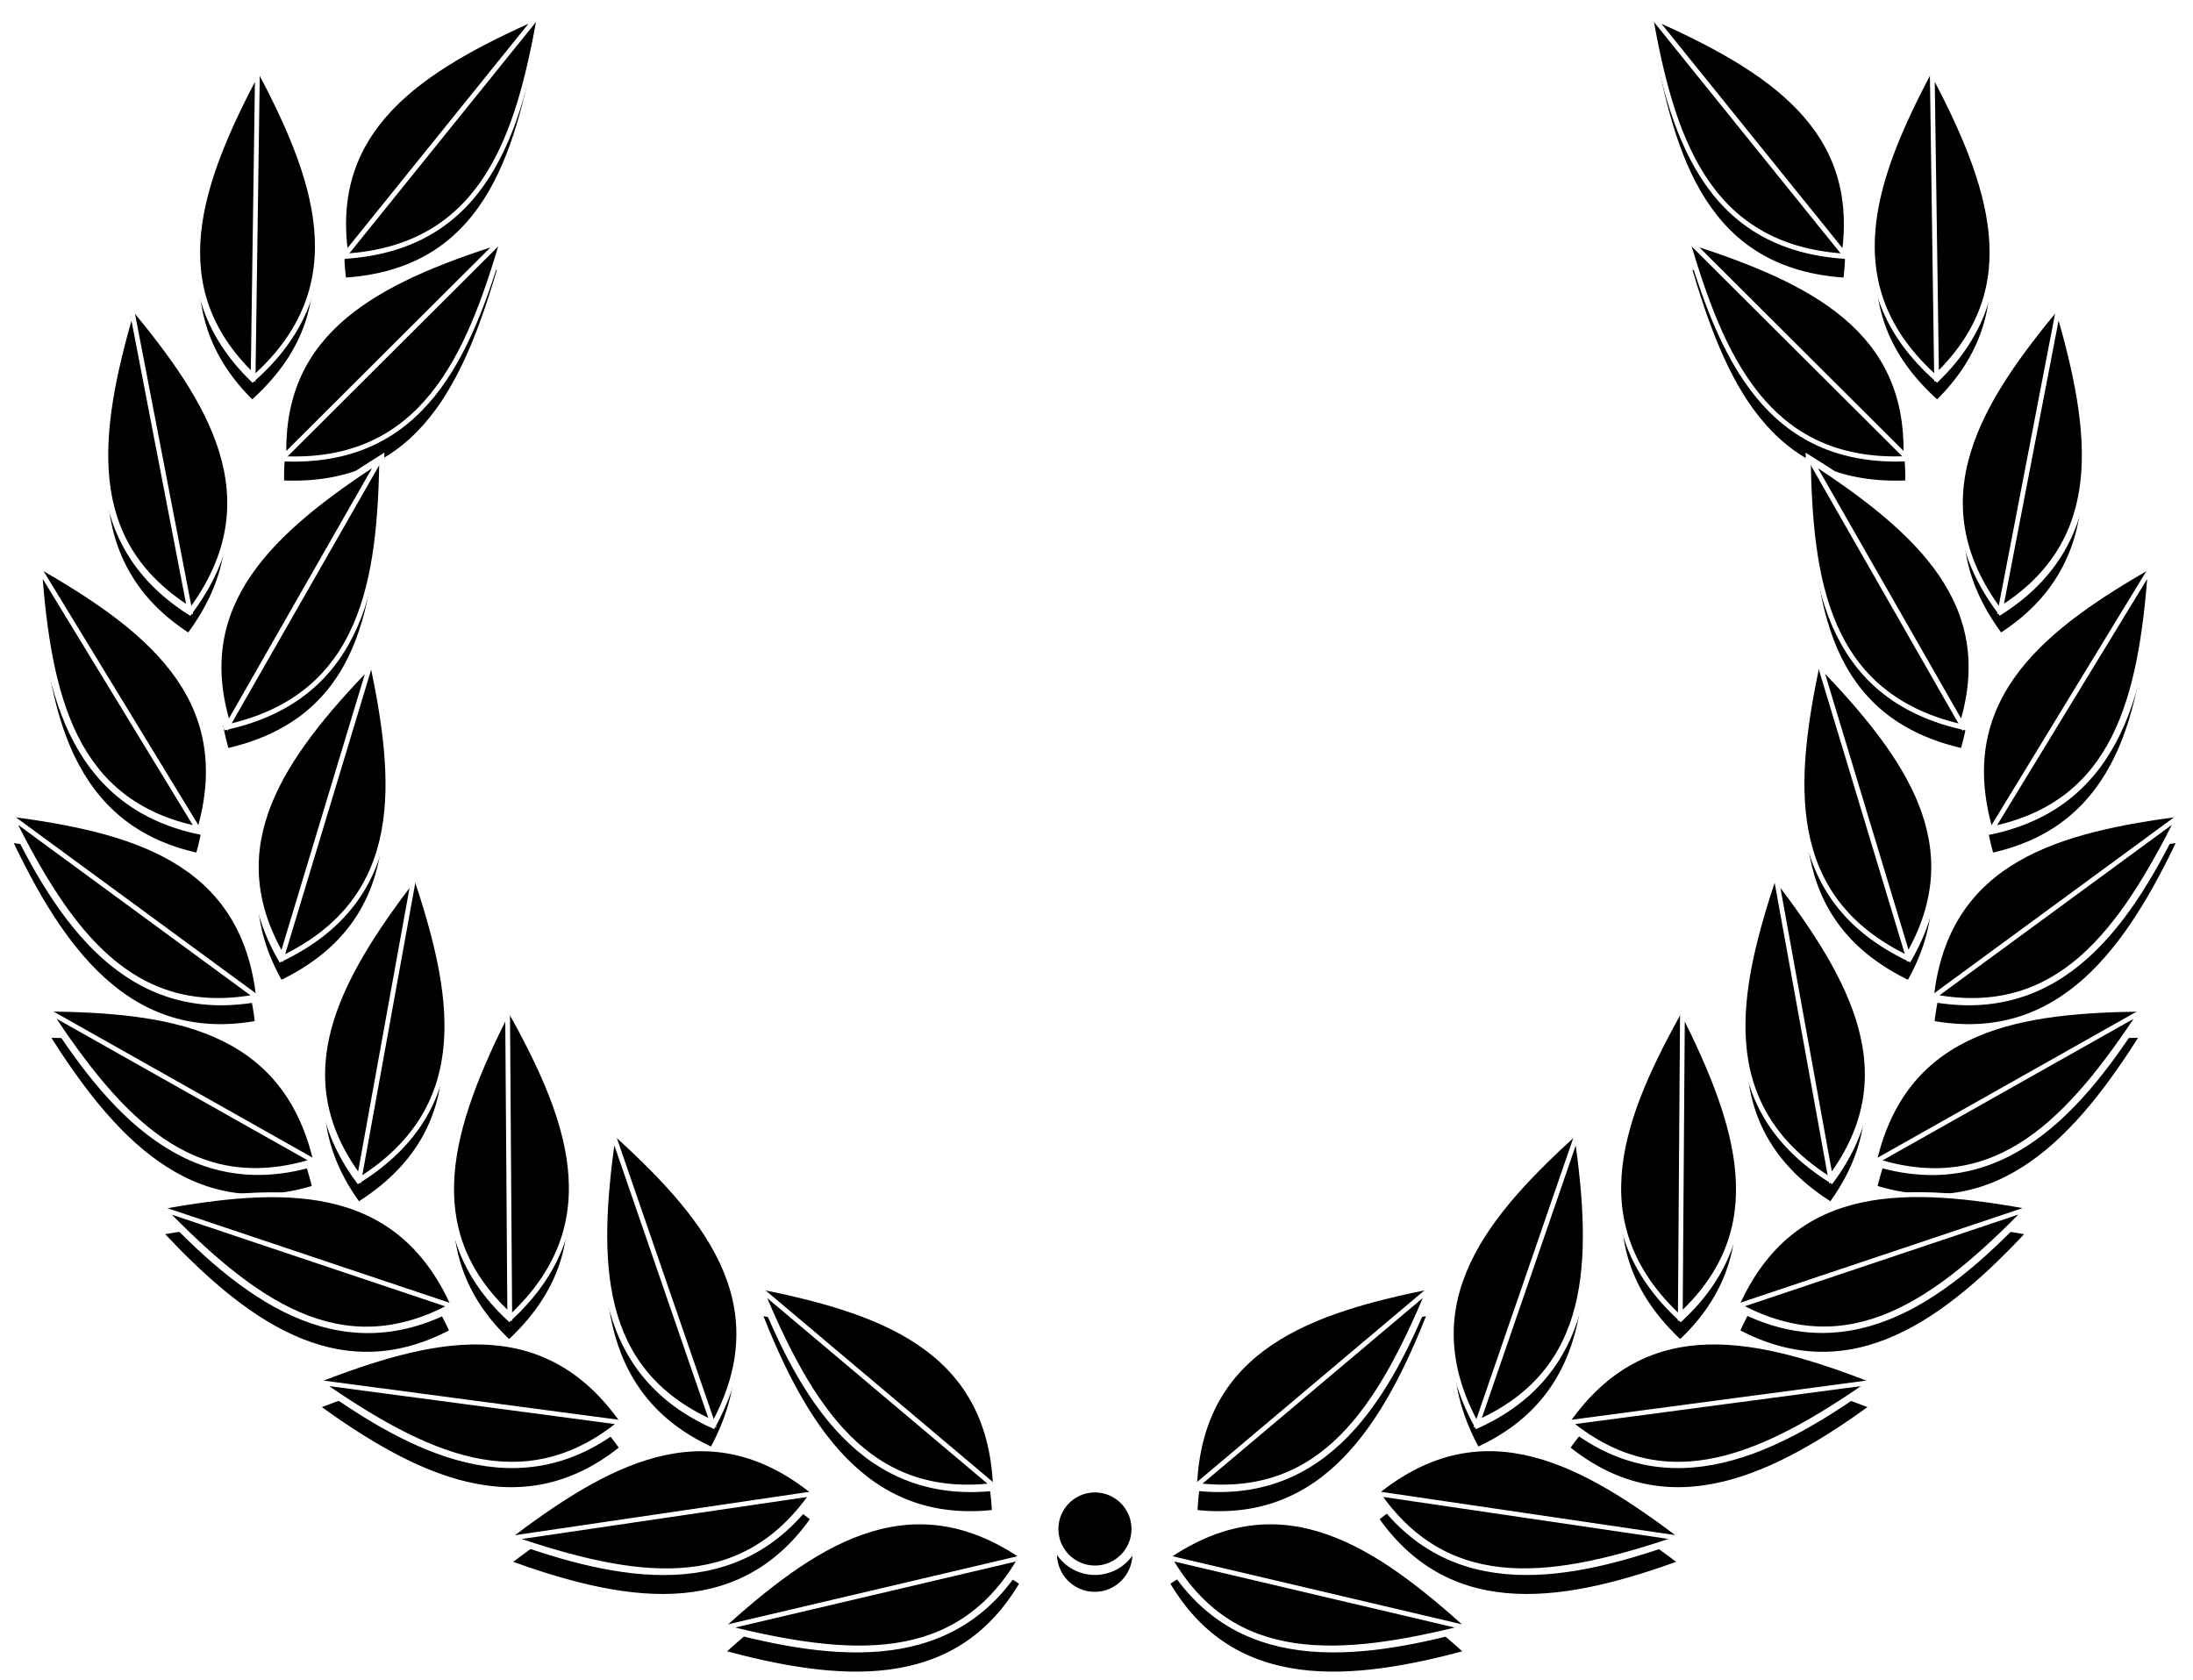 <?xml version="1.0"?><svg width="940" height="720" xmlns="http://www.w3.org/2000/svg">
 <defs>
  <filter id="filter3327">
   <feGaussianBlur id="feGaussianBlur3329" stdDeviation="6.131"/>
  </filter>
 </defs>
 <g>
  <title>Layer 1</title>
  <g id="layer1">
   <path fill="#000000" fill-rule="evenodd" stroke="#ffffff" stroke-width="3" filter="url(#filter3327)" id="path3159" d="m231.282,16.845c-47.174,19.69 -92.151,46.942 -84.304,103.698c60.925,-3.515 75.221,-53.112 84.304,-103.698zm475.916,0c9.083,50.586 23.379,100.183 84.305,103.698c7.847,-56.756 -37.13,-84.008 -84.305,-103.698zm-596.736,22.759c-24.976,44.602 -43.591,93.785 -2.398,133.608c45.777,-40.357 26.461,-88.195 2.398,-133.608zm717.555,0c-24.063,45.414 -43.421,93.251 2.356,133.608c41.193,-39.824 22.62,-89.006 -2.356,-133.608zm-612.764,73.745c-49.017,14.507 -96.65,36.752 -94.948,94.022c60.95,3.052 80.481,-44.705 94.948,-94.022zm507.93,0c14.466,49.317 33.997,97.074 94.948,94.022c1.702,-57.271 -45.931,-79.515 -94.948,-94.022zm-666.948,28.396c-15.399,48.744 -23.601,100.707 24.82,131.337c36.629,-48.812 7.963,-91.755 -24.82,-131.337zm825.965,0c-32.783,39.581 -61.449,82.525 -24.82,131.337c48.422,-30.63 40.219,-82.592 24.82,-131.337zm-718.607,64.827c-43.438,26.95 -83.503,60.989 -66.72,115.771c59.589,-13.17 65.807,-64.385 66.72,-115.771zm611.291,0c0.913,51.387 7.131,102.601 66.72,115.771c16.783,-54.783 -23.282,-88.822 -66.72,-115.771zm-758.866,46.191c2.621,51.052 13.126,102.623 69.202,114.383c17.245,-58.54 -24.646,-88.767 -69.202,-114.383zm906.399,0c-44.556,25.616 -86.405,55.844 -69.16,114.383c56.076,-11.76 66.539,-63.332 69.16,-114.383zm-763.199,41.311c-36.318,35.974 -67.765,78.155 -39.165,127.803c55.139,-26.152 49.757,-77.511 39.165,-127.803zm620.042,0c-10.592,50.292 -15.974,101.651 39.165,127.803c28.599,-49.648 -2.847,-91.829 -39.165,-127.803zm-775.904,65.416c21.858,46.21 51.153,89.855 107.484,79.383c-6.339,-60.697 -56.531,-72.657 -107.484,-79.383zm931.766,0c-50.953,6.725 -101.187,18.686 -107.526,79.383c56.331,10.473 85.668,-33.173 107.526,-79.383zm-757.352,25.956c-31.96,39.896 -58.369,85.374 -24.273,131.421c51.782,-32.293 40.554,-82.673 24.273,-131.421zm582.938,0c-16.28,48.748 -27.551,99.127 24.231,131.421c34.096,-46.047 7.729,-91.525 -24.231,-131.421zm-542.973,56.876c-24.006,45.131 -41.54,94.726 0.505,133.65c44.894,-41.337 24.535,-88.768 -0.505,-133.65zm503.008,0c-25.039,44.883 -45.441,92.313 -0.547,133.65c42.045,-38.924 24.553,-88.519 0.547,-133.65zm-701.485,0.925c27.191,43.287 61.461,83.177 116.15,66.089c-13.502,-59.514 -64.759,-65.462 -116.15,-66.089zm899.963,0c-51.391,0.627 -102.69,6.575 -116.192,66.089c54.689,17.088 89.001,-22.802 116.192,-66.089zm-656.893,52.164c-8.378,50.428 -9.176,102.997 43.078,126.499c29.386,-53.485 -5.045,-91.931 -43.078,-126.499zm413.782,0c-38.033,34.568 -72.464,73.013 -43.078,126.499c52.254,-23.502 51.456,-76.071 43.078,-126.499zm-561.441,27.26c-15.132,0.159 -31.057,2.456 -46.864,5.301c34.886,37.364 76.113,70.031 126.583,42.909c-16.853,-38.422 -46.43,-48.559 -79.719,-48.21zm704.598,0c-31.438,0.615 -59.131,11.534 -75.218,48.21c50.47,27.121 91.697,-5.545 126.583,-42.909c-17.388,-3.129 -34.898,-5.623 -51.365,-5.301zm-494.468,39.376c18.691,47.579 44.98,93.141 101.889,86.492c-2.23,-60.986 -51.506,-76.345 -101.889,-86.492zm288.882,0c-50.383,10.147 -99.701,25.506 -101.931,86.492c56.909,6.649 83.24,-38.913 101.931,-86.492zm-411.973,23.853c-21.541,0.457 -44.422,8.087 -66.888,16.785c41.356,30.047 88.04,54.273 132.43,18.047c-18.432,-26.671 -41.129,-35.35 -65.542,-34.832zm530.479,0c-22.677,0.624 -43.719,9.828 -60.999,34.832c44.391,36.226 91.074,12 132.43,-18.047c-22.466,-8.699 -45.348,-16.328 -66.888,-16.785c-1.526,-0.032 -3.032,-0.042 -4.543,0zm-433.385,45.728c-28.573,0.541 -55.895,18.522 -81.949,38.24c48.022,17.523 99.58,28.016 132.304,-19.015c-16.21,-13.315 -32.086,-18.9 -47.579,-19.225c-0.924,-0.019 -1.855,-0.017 -2.776,0zm338.059,0c-15.493,0.325 -31.327,5.91 -47.537,19.225c32.724,47.031 84.24,36.538 132.262,19.015c-26.894,-20.354 -55.148,-38.86 -84.725,-38.24zm-167.641,16.743c-9.758,0 -17.669,7.91 -17.669,17.669c0,9.758 7.91,17.711 17.669,17.711c9.758,0 17.669,-7.952 17.669,-17.711c0,-9.758 -7.91,-17.669 -17.669,-17.669zm-75.218,14.682c-31.226,0.038 -59.168,21.806 -85.44,45.434c49.331,13.402 101.61,19.466 130.243,-30.163c-15.707,-10.816 -30.609,-15.288 -44.803,-15.271zm150.435,0c-14.193,-0.017 -29.053,4.455 -44.76,15.271c28.633,49.628 80.87,43.565 130.201,30.163c-26.272,-23.628 -54.215,-45.395 -85.44,-45.434z"/>
   <g transform="matrix(1.346, 0, 0, 1.346, -138.356, -200.687)" id="g3044">
    <g id="g2882" transform="matrix(0.506, 0, 0, 0.506, 182.655, 465.192)">
     <g transform="matrix(0.573, -0.905, 1.001, 0.445, -415.047, 619.463)" id="g2770">
      <path fill="#000000" fill-rule="evenodd" stroke="#ffffff" stroke-width="3" d="m573.294,572.673c15.54,-82.642 -46.436,-108.372 -111.469,-127.193c10.795,66.193 32.502,130.408 111.469,127.193z" id="path1872"/>
      <path fill="#000000" fill-rule="evenodd" stroke="#ffffff" stroke-width="3" d="m572.362,571.213l-109.29,-123.71c13.272,70.38 34.372,126.761 109.29,123.71z" id="path1883"/>
     </g>
     <g transform="matrix(1.068, -0.08, 0.24, 1.068, -65.931, -10.494)" id="g2782">
      <path fill="#000000" fill-rule="evenodd" stroke="#ffffff" stroke-width="3" d="m425.715,333.579c15.54,-82.642 -46.436,-108.372 -111.469,-127.193c10.795,66.193 32.502,130.408 111.469,127.193z" id="path2784"/>
      <path fill="#000000" fill-rule="evenodd" stroke="#ffffff" stroke-width="3" d="m424.783,332.119l-109.291,-123.71c13.272,70.38 34.372,126.761 109.291,123.71z" id="path2786"/>
     </g>
     <g transform="matrix(0.648, -0.853, 0.96, 0.528, -537.823, 514.566)" id="g2788">
      <path fill="#000000" fill-rule="evenodd" stroke="#ffffff" stroke-width="3" d="m571.025,545.128c15.54,-82.642 -46.436,-108.372 -111.469,-127.193c10.795,66.193 32.502,130.408 111.469,127.193z" id="path2790"/>
      <path fill="#000000" fill-rule="evenodd" stroke="#ffffff" stroke-width="3" d="m570.093,543.669l-109.291,-123.71c13.272,70.38 34.372,126.761 109.291,123.71z" id="path2792"/>
     </g>
     <g transform="matrix(0.958, 0.479, -0.342, 1.04, 150.487, -161.529)" id="g2794">
      <path fill="#000000" fill-rule="evenodd" stroke="#ffffff" stroke-width="3" d="m253.851,300.447c15.54,-82.642 -46.436,-108.372 -111.469,-127.193c10.795,66.193 32.502,130.408 111.469,127.193z" id="path2796"/>
      <path fill="#000000" fill-rule="evenodd" stroke="#ffffff" stroke-width="3" d="m252.919,298.987l-109.291,-123.71c13.272,70.38 34.372,126.761 109.291,123.71z" id="path2798"/>
     </g>
     <g transform="matrix(0.857, -0.642, 0.778, 0.771, -591.364, 267.296)" id="g2800">
      <path fill="#000000" fill-rule="evenodd" stroke="#ffffff" stroke-width="3" d="m546.638,459.971c15.54,-82.642 -46.436,-108.372 -111.469,-127.193c10.795,66.193 32.502,130.408 111.469,127.193z" id="path2802"/>
      <path fill="#000000" fill-rule="evenodd" stroke="#ffffff" stroke-width="3" d="m545.706,458.511l-109.291,-123.71c13.272,70.38 34.372,126.761 109.291,123.71z" id="path2804"/>
     </g>
     <g transform="matrix(0.755, 0.759, -0.656, 0.877, 268.126, -190.625)" id="g2806">
      <path fill="#000000" fill-rule="evenodd" stroke="#ffffff" stroke-width="3" d="m144.098,326.525c15.54,-82.642 -46.436,-108.372 -111.469,-127.193c10.795,66.193 32.502,130.408 111.469,127.193z" id="path2808"/>
      <path fill="#000000" fill-rule="evenodd" stroke="#ffffff" stroke-width="3" d="m143.166,325.065l-109.291,-123.71c13.272,70.38 34.372,126.761 109.291,123.71z" id="path2810"/>
     </g>
     <g transform="matrix(0.964, -0.467, 0.617, 0.905, -621.137, 68.843)" id="g2812">
      <path fill="#000000" fill-rule="evenodd" stroke="#ffffff" stroke-width="3" d="m515.628,408.829c15.54,-82.642 -46.436,-108.372 -111.469,-127.193c10.795,66.193 32.502,130.408 111.469,127.193z" id="path2814"/>
      <path fill="#000000" fill-rule="evenodd" stroke="#ffffff" stroke-width="3" d="m514.696,407.369l-109.29,-123.71c13.272,70.38 34.372,126.761 109.29,123.71z" id="path2816"/>
     </g>
     <g transform="matrix(0.601, 0.886, -0.807, 0.74, 304.607, -220.139)" id="g2818">
      <path fill="#000000" fill-rule="evenodd" stroke="#ffffff" stroke-width="3" d="m84.385,356.341c15.54,-82.642 -46.436,-108.372 -111.469,-127.193c10.795,66.193 32.502,130.408 111.469,127.193z" id="path2820"/>
      <path fill="#000000" fill-rule="evenodd" stroke="#ffffff" stroke-width="3" d="m83.453,354.881l-109.291,-123.71c13.272,70.38 34.372,126.761 109.291,123.71z" id="path2822"/>
     </g>
     <g transform="matrix(1.035, -0.277, 0.434, 1.005, -608.74, -129.315)" id="g2824">
      <path fill="#000000" fill-rule="evenodd" stroke="#ffffff" stroke-width="3" d="m474.525,366.108c15.54,-82.642 -46.436,-108.372 -111.469,-127.193c10.795,66.193 32.502,130.408 111.469,127.193z" id="path2826"/>
      <path fill="#000000" fill-rule="evenodd" stroke="#ffffff" stroke-width="3" d="m473.593,364.648l-109.291,-123.71c13.272,70.38 34.372,126.761 109.291,123.71z" id="path2828"/>
     </g>
     <g transform="matrix(0.747, 0.768, -0.665, 0.87, 125.857, -397.645)" id="g2830">
      <g transform="matrix(0.916, 0.283, -0.296, 1, 202.003, -80.531)" id="g2878">
       <path fill="#000000" fill-rule="evenodd" stroke="#ffffff" stroke-width="3" id="path2832" d="m50.072,379.537c15.54,-82.642 -46.436,-108.372 -111.469,-127.193c10.795,66.193 32.502,130.408 111.469,127.193z"/>
       <path fill="#000000" fill-rule="evenodd" stroke="#ffffff" stroke-width="3" id="path2834" d="m49.14,378.077l-109.291,-123.71c13.272,70.38 34.372,126.761 109.291,123.71z"/>
      </g>
     </g>
     <g transform="matrix(1.06, -0.152, 0.312, 1.05, -573.176, -289.857)" id="g2836">
      <path fill="#000000" fill-rule="evenodd" stroke="#ffffff" stroke-width="3" d="m444.25,344.201c15.54,-82.642 -46.436,-108.372 -111.469,-127.193c10.795,66.193 32.502,130.408 111.469,127.193z" id="path2838"/>
      <path fill="#000000" fill-rule="evenodd" stroke="#ffffff" stroke-width="3" d="m443.318,342.741l-109.291,-123.71c13.272,70.38 34.372,126.761 109.291,123.71z" id="path2840"/>
     </g>
     <g transform="matrix(0.271, 1.036, -1.008, 0.429, 425.16, -343.1)" id="g2842">
      <path fill="#000000" fill-rule="evenodd" stroke="#ffffff" stroke-width="3" d="m-9.958,434.478c15.54,-82.642 -46.436,-108.372 -111.469,-127.193c10.795,66.193 32.502,130.408 111.469,127.193z" id="path2844"/>
      <path fill="#000000" fill-rule="evenodd" stroke="#ffffff" stroke-width="3" d="m-10.889,433.019l-109.291,-123.71c13.272,70.38 34.372,126.761 109.291,123.71z" id="path2846"/>
     </g>
     <g transform="matrix(1.038, 0.263, -0.111, 1.09, -337.728, -516.595)" id="g2848">
      <path fill="#000000" fill-rule="evenodd" stroke="#ffffff" stroke-width="3" d="m326.385,302.307c15.54,-82.642 -46.436,-108.372 -111.469,-127.193c10.795,66.193 32.502,130.408 111.469,127.193z" id="path2850"/>
      <path fill="#000000" fill-rule="evenodd" stroke="#ffffff" stroke-width="3" d="m325.453,300.847l-109.291,-123.71c13.272,70.38 34.372,126.761 109.291,123.71z" id="path2852"/>
     </g>
     <g transform="matrix(-0.013, 1.071, -1.085, 0.147, 574.432, -341.583)" id="g2854">
      <path fill="#000000" fill-rule="evenodd" stroke="#ffffff" stroke-width="3" d="m-65.147,512.513c15.54,-82.642 -46.436,-108.372 -111.469,-127.193c10.795,66.193 32.502,130.408 111.469,127.193z" id="path2856"/>
      <path fill="#000000" fill-rule="evenodd" stroke="#ffffff" stroke-width="3" d="m-66.079,511.054l-109.291,-123.71c13.272,70.38 34.372,126.761 109.291,123.71z" id="path2858"/>
     </g>
     <g transform="matrix(0.881, 0.61, -0.485, 0.982, -70.368, -666.837)" id="g2860">
      <path fill="#000000" fill-rule="evenodd" stroke="#ffffff" stroke-width="3" d="m205.597,307.63c15.54,-82.642 -46.436,-108.372 -111.469,-127.193c10.795,66.193 32.502,130.408 111.469,127.193z" id="path2862"/>
      <path fill="#000000" fill-rule="evenodd" stroke="#ffffff" stroke-width="3" d="m204.665,306.17l-109.291,-123.71c13.272,70.38 34.372,126.761 109.291,123.71z" id="path2864"/>
     </g>
     <g transform="matrix(0.103, 1.066, -1.063, 0.263, 572.881, -541.285)" id="g2866">
      <path fill="#000000" fill-rule="evenodd" stroke="#ffffff" stroke-width="3" d="m-45.29,479.747c15.54,-82.642 -46.436,-108.372 -111.469,-127.193c10.795,66.193 32.502,130.408 111.469,127.193z" id="path2868"/>
      <path fill="#000000" fill-rule="evenodd" stroke="#ffffff" stroke-width="3" d="m-46.222,478.287l-109.291,-123.71c13.272,70.38 34.372,126.761 109.291,123.71z" id="path2870"/>
     </g>
     <g transform="matrix(0.738, 0.776, -0.674, 0.863, 122.126, -776.622)" id="g2872">
      <path fill="#000000" fill-rule="evenodd" stroke="#ffffff" stroke-width="3" d="m136.982,329.451c15.54,-82.642 -46.436,-108.372 -111.469,-127.193c10.795,66.193 32.502,130.408 111.469,127.193z" id="path2874"/>
      <path fill="#000000" fill-rule="evenodd" stroke="#ffffff" stroke-width="3" d="m136.05,327.991l-109.291,-123.71c13.272,70.38 34.372,126.761 109.291,123.71z" id="path2876"/>
     </g>
    </g>
    <g id="g2936" transform="matrix(-0.506, 0, 0, 0.506, 583.799, 465.192)">
     <g transform="matrix(0.573, -0.905, 1.001, 0.445, -415.047, 619.463)" id="g2938">
      <path fill="#000000" fill-rule="evenodd" stroke="#ffffff" stroke-width="3" d="m469.857,362.304c15.54,-82.642 -46.436,-108.372 -111.469,-127.193c10.795,66.193 32.502,130.408 111.469,127.193z" id="path2940"/>
      <path fill="#000000" fill-rule="evenodd" stroke="#ffffff" stroke-width="3" d="m468.925,360.844l-109.291,-123.71c13.272,70.38 34.372,126.761 109.291,123.71z" id="path2942"/>
     </g>
     <g transform="matrix(1.068, -0.08, 0.24, 1.068, -65.931, -10.494)" id="g2944">
      <path fill="#000000" fill-rule="evenodd" stroke="#ffffff" stroke-width="3" d="m177.258,314.948c15.54,-82.642 -46.436,-108.372 -111.469,-127.193c10.795,66.193 32.502,130.408 111.469,127.193z" id="path2946"/>
      <path fill="#000000" fill-rule="evenodd" stroke="#ffffff" stroke-width="3" d="m176.326,313.489l-109.291,-123.71c13.272,70.38 34.372,126.761 109.291,123.71z" id="path2948"/>
     </g>
     <g transform="matrix(0.648, -0.853, 0.96, 0.528, -537.823, 514.566)" id="g2950">
      <path fill="#000000" fill-rule="evenodd" stroke="#ffffff" stroke-width="3" d="m448.291,346.776c15.54,-82.642 -46.436,-108.372 -111.469,-127.193c10.795,66.193 32.502,130.408 111.469,127.193z" id="path2952"/>
      <path fill="#000000" fill-rule="evenodd" stroke="#ffffff" stroke-width="3" d="m447.359,345.316l-109.291,-123.71c13.272,70.38 34.372,126.761 109.291,123.71z" id="path2954"/>
     </g>
     <g transform="matrix(0.958, 0.479, -0.342, 1.04, 150.487, -161.529)" id="g2956">
      <path fill="#000000" fill-rule="evenodd" stroke="#ffffff" stroke-width="3" d="m11.918,411.913c15.54,-82.642 -46.436,-108.372 -111.469,-127.193c10.795,66.193 32.502,130.408 111.469,127.193z" id="path2958"/>
      <path fill="#000000" fill-rule="evenodd" stroke="#ffffff" stroke-width="3" d="m10.986,410.454l-109.291,-123.71c13.272,70.38 34.372,126.761 109.291,123.71z" id="path2960"/>
     </g>
     <g transform="matrix(0.857, -0.642, 0.778, 0.771, -591.364, 267.296)" id="g2962">
      <path fill="#000000" fill-rule="evenodd" stroke="#ffffff" stroke-width="3" d="m367.3,310.644c15.54,-82.642 -46.436,-108.372 -111.469,-127.193c10.795,66.193 32.502,130.408 111.469,127.193z" id="path2964"/>
      <path fill="#000000" fill-rule="evenodd" stroke="#ffffff" stroke-width="3" d="m366.368,309.184l-109.291,-123.71c13.272,70.38 34.372,126.761 109.291,123.71z" id="path2966"/>
     </g>
     <g transform="matrix(0.755, 0.759, -0.656, 0.877, 268.126, -190.625)" id="g2968">
      <path fill="#000000" fill-rule="evenodd" stroke="#ffffff" stroke-width="3" d="m-59.893,503.127c15.54,-82.642 -46.436,-108.372 -111.469,-127.193c10.795,66.193 32.502,130.408 111.469,127.193z" id="path2970"/>
      <path fill="#000000" fill-rule="evenodd" stroke="#ffffff" stroke-width="3" d="m-60.825,501.667l-109.291,-123.71c13.272,70.38 34.372,126.761 109.291,123.71z" id="path2972"/>
     </g>
     <g transform="matrix(0.964, -0.467, 0.617, 0.905, -621.137, 68.843)" id="g2974">
      <path fill="#000000" fill-rule="evenodd" stroke="#ffffff" stroke-width="3" d="m305.173,300.133c15.54,-82.642 -46.436,-108.372 -111.469,-127.193c10.795,66.193 32.502,130.408 111.469,127.193z" id="path2976"/>
      <path fill="#000000" fill-rule="evenodd" stroke="#ffffff" stroke-width="3" d="m304.241,298.673l-109.291,-123.71c13.272,70.38 34.372,126.761 109.291,123.71z" id="path2978"/>
     </g>
     <g transform="matrix(0.601, 0.886, -0.807, 0.74, 304.607, -220.139)" id="g2980">
      <path fill="#000000" fill-rule="evenodd" stroke="#ffffff" stroke-width="3" d="m-87.79,562.444c15.54,-82.642 -46.436,-108.372 -111.469,-127.193c10.795,66.193 32.502,130.408 111.469,127.193z" id="path2982"/>
      <path fill="#000000" fill-rule="evenodd" stroke="#ffffff" stroke-width="3" d="m-88.722,560.984l-109.291,-123.71c13.272,70.38 34.372,126.761 109.291,123.71z" id="path2984"/>
     </g>
     <g transform="matrix(1.035, -0.277, 0.434, 1.005, -608.74, -129.315)" id="g2986">
      <path fill="#000000" fill-rule="evenodd" stroke="#ffffff" stroke-width="3" d="m240.749,301.745c15.54,-82.642 -46.436,-108.372 -111.469,-127.193c10.795,66.193 32.502,130.408 111.469,127.193z" id="path2988"/>
      <path fill="#000000" fill-rule="evenodd" stroke="#ffffff" stroke-width="3" d="m239.817,300.285l-109.291,-123.71c13.272,70.38 34.372,126.761 109.291,123.71z" id="path2990"/>
     </g>
     <g transform="matrix(0.747, 0.768, -0.665, 0.87, 125.857, -397.645)" id="g2992">
      <g transform="matrix(0.916, 0.283, -0.296, 1, 202.003, -80.531)" id="g2994">
       <path fill="#000000" fill-rule="evenodd" stroke="#ffffff" stroke-width="3" id="path2996" d="m-99.484,600.289c15.54,-82.642 -46.436,-108.372 -111.469,-127.193c10.795,66.193 32.502,130.408 111.469,127.193z"/>
       <path fill="#000000" fill-rule="evenodd" stroke="#ffffff" stroke-width="3" id="path2998" d="m-100.416,598.829l-109.291,-123.71c13.272,70.38 34.372,126.761 109.291,123.71z"/>
      </g>
     </g>
     <g transform="matrix(1.06, -0.152, 0.312, 1.05, -573.176, -289.857)" id="g3000">
      <path fill="#000000" fill-rule="evenodd" stroke="#ffffff" stroke-width="3" d="m200.133,308.86c15.54,-82.642 -46.436,-108.372 -111.469,-127.193c10.795,66.193 32.502,130.408 111.469,127.193z" id="path3002"/>
      <path fill="#000000" fill-rule="evenodd" stroke="#ffffff" stroke-width="3" d="m199.201,307.401l-109.291,-123.71c13.272,70.38 34.372,126.761 109.291,123.71z" id="path3004"/>
     </g>
     <g transform="matrix(0.271, 1.036, -1.008, 0.429, 425.16, -343.1)" id="g3006">
      <path fill="#000000" fill-rule="evenodd" stroke="#ffffff" stroke-width="3" d="m-109.674,675.405c15.54,-82.642 -46.436,-108.372 -111.469,-127.193c10.795,66.193 32.502,130.408 111.469,127.193z" id="path3008"/>
      <path fill="#000000" fill-rule="evenodd" stroke="#ffffff" stroke-width="3" d="m-110.606,673.945l-109.291,-123.71c13.272,70.38 34.372,126.761 109.291,123.71z" id="path3010"/>
     </g>
     <g transform="matrix(1.038, 0.263, -0.111, 1.09, -337.728, -516.595)" id="g3012">
      <path fill="#000000" fill-rule="evenodd" stroke="#ffffff" stroke-width="3" d="m73.03,363.472c15.54,-82.642 -46.436,-108.372 -111.469,-127.193c10.795,66.193 32.502,130.408 111.469,127.193z" id="path3014"/>
      <path fill="#000000" fill-rule="evenodd" stroke="#ffffff" stroke-width="3" d="m72.098,362.012l-109.291,-123.71c13.272,70.38 34.372,126.761 109.291,123.71z" id="path3016"/>
     </g>
     <g transform="matrix(-0.013, 1.071, -1.085, 0.147, 574.432, -341.583)" id="g3018">
      <path fill="#000000" fill-rule="evenodd" stroke="#ffffff" stroke-width="3" d="m-99.363,761.528c15.54,-82.642 -46.436,-108.371 -111.469,-127.193c10.795,66.193 32.502,130.408 111.469,127.193z" id="path3020"/>
      <path fill="#000000" fill-rule="evenodd" stroke="#ffffff" stroke-width="3" d="m-100.295,760.068l-109.291,-123.71c13.272,70.38 34.372,126.761 109.291,123.71z" id="path3022"/>
     </g>
     <g transform="matrix(0.881, 0.61, -0.485, 0.982, -70.368, -666.837)" id="g3024">
      <path fill="#000000" fill-rule="evenodd" stroke="#ffffff" stroke-width="3" d="m-22.716,449.36c15.54,-82.642 -46.436,-108.372 -111.469,-127.193c10.795,66.193 32.502,130.408 111.469,127.193z" id="path3026"/>
      <path fill="#000000" fill-rule="evenodd" stroke="#ffffff" stroke-width="3" d="m-23.648,447.9l-109.291,-123.71c13.272,70.38 34.372,126.761 109.291,123.71z" id="path3028"/>
     </g>
     <g transform="matrix(0.103, 1.066, -1.063, 0.263, 572.881, -541.285)" id="g3030">
      <path fill="#000000" fill-rule="evenodd" stroke="#ffffff" stroke-width="3" d="m-106.426,727.634c15.54,-82.642 -46.436,-108.372 -111.469,-127.193c10.795,66.193 32.502,130.408 111.469,127.193z" id="path3032"/>
      <path fill="#000000" fill-rule="evenodd" stroke="#ffffff" stroke-width="3" d="m-107.358,726.174l-109.291,-123.71c13.272,70.38 34.372,126.761 109.291,123.71z" id="path3034"/>
     </g>
     <g transform="matrix(0.738, 0.776, -0.674, 0.863, 122.126, -776.622)" id="g3036">
      <path fill="#000000" fill-rule="evenodd" stroke="#ffffff" stroke-width="3" d="m-63.666,509.807c15.54,-82.642 -46.436,-108.372 -111.469,-127.193c10.795,66.193 32.502,130.408 111.469,127.193z" id="path3038"/>
      <path fill="#000000" fill-rule="evenodd" stroke="#ffffff" stroke-width="3" d="m-64.598,508.347l-109.291,-123.71c13.272,70.38 34.372,126.761 109.291,123.71z" id="path3040"/>
     </g>
    </g>
    <path fill="#000000" fill-rule="nonzero" stroke="#ffffff" stroke-width="3" stroke-linecap="round" stroke-miterlimit="4" stroke-dashoffset="0" id="path3042" d="m464.612,635.962a13.132,13.132 0 1 1 -26.264,0a13.132,13.132 0 1 1 26.264,0z"/>
   </g>
  </g>
 </g>
</svg>
